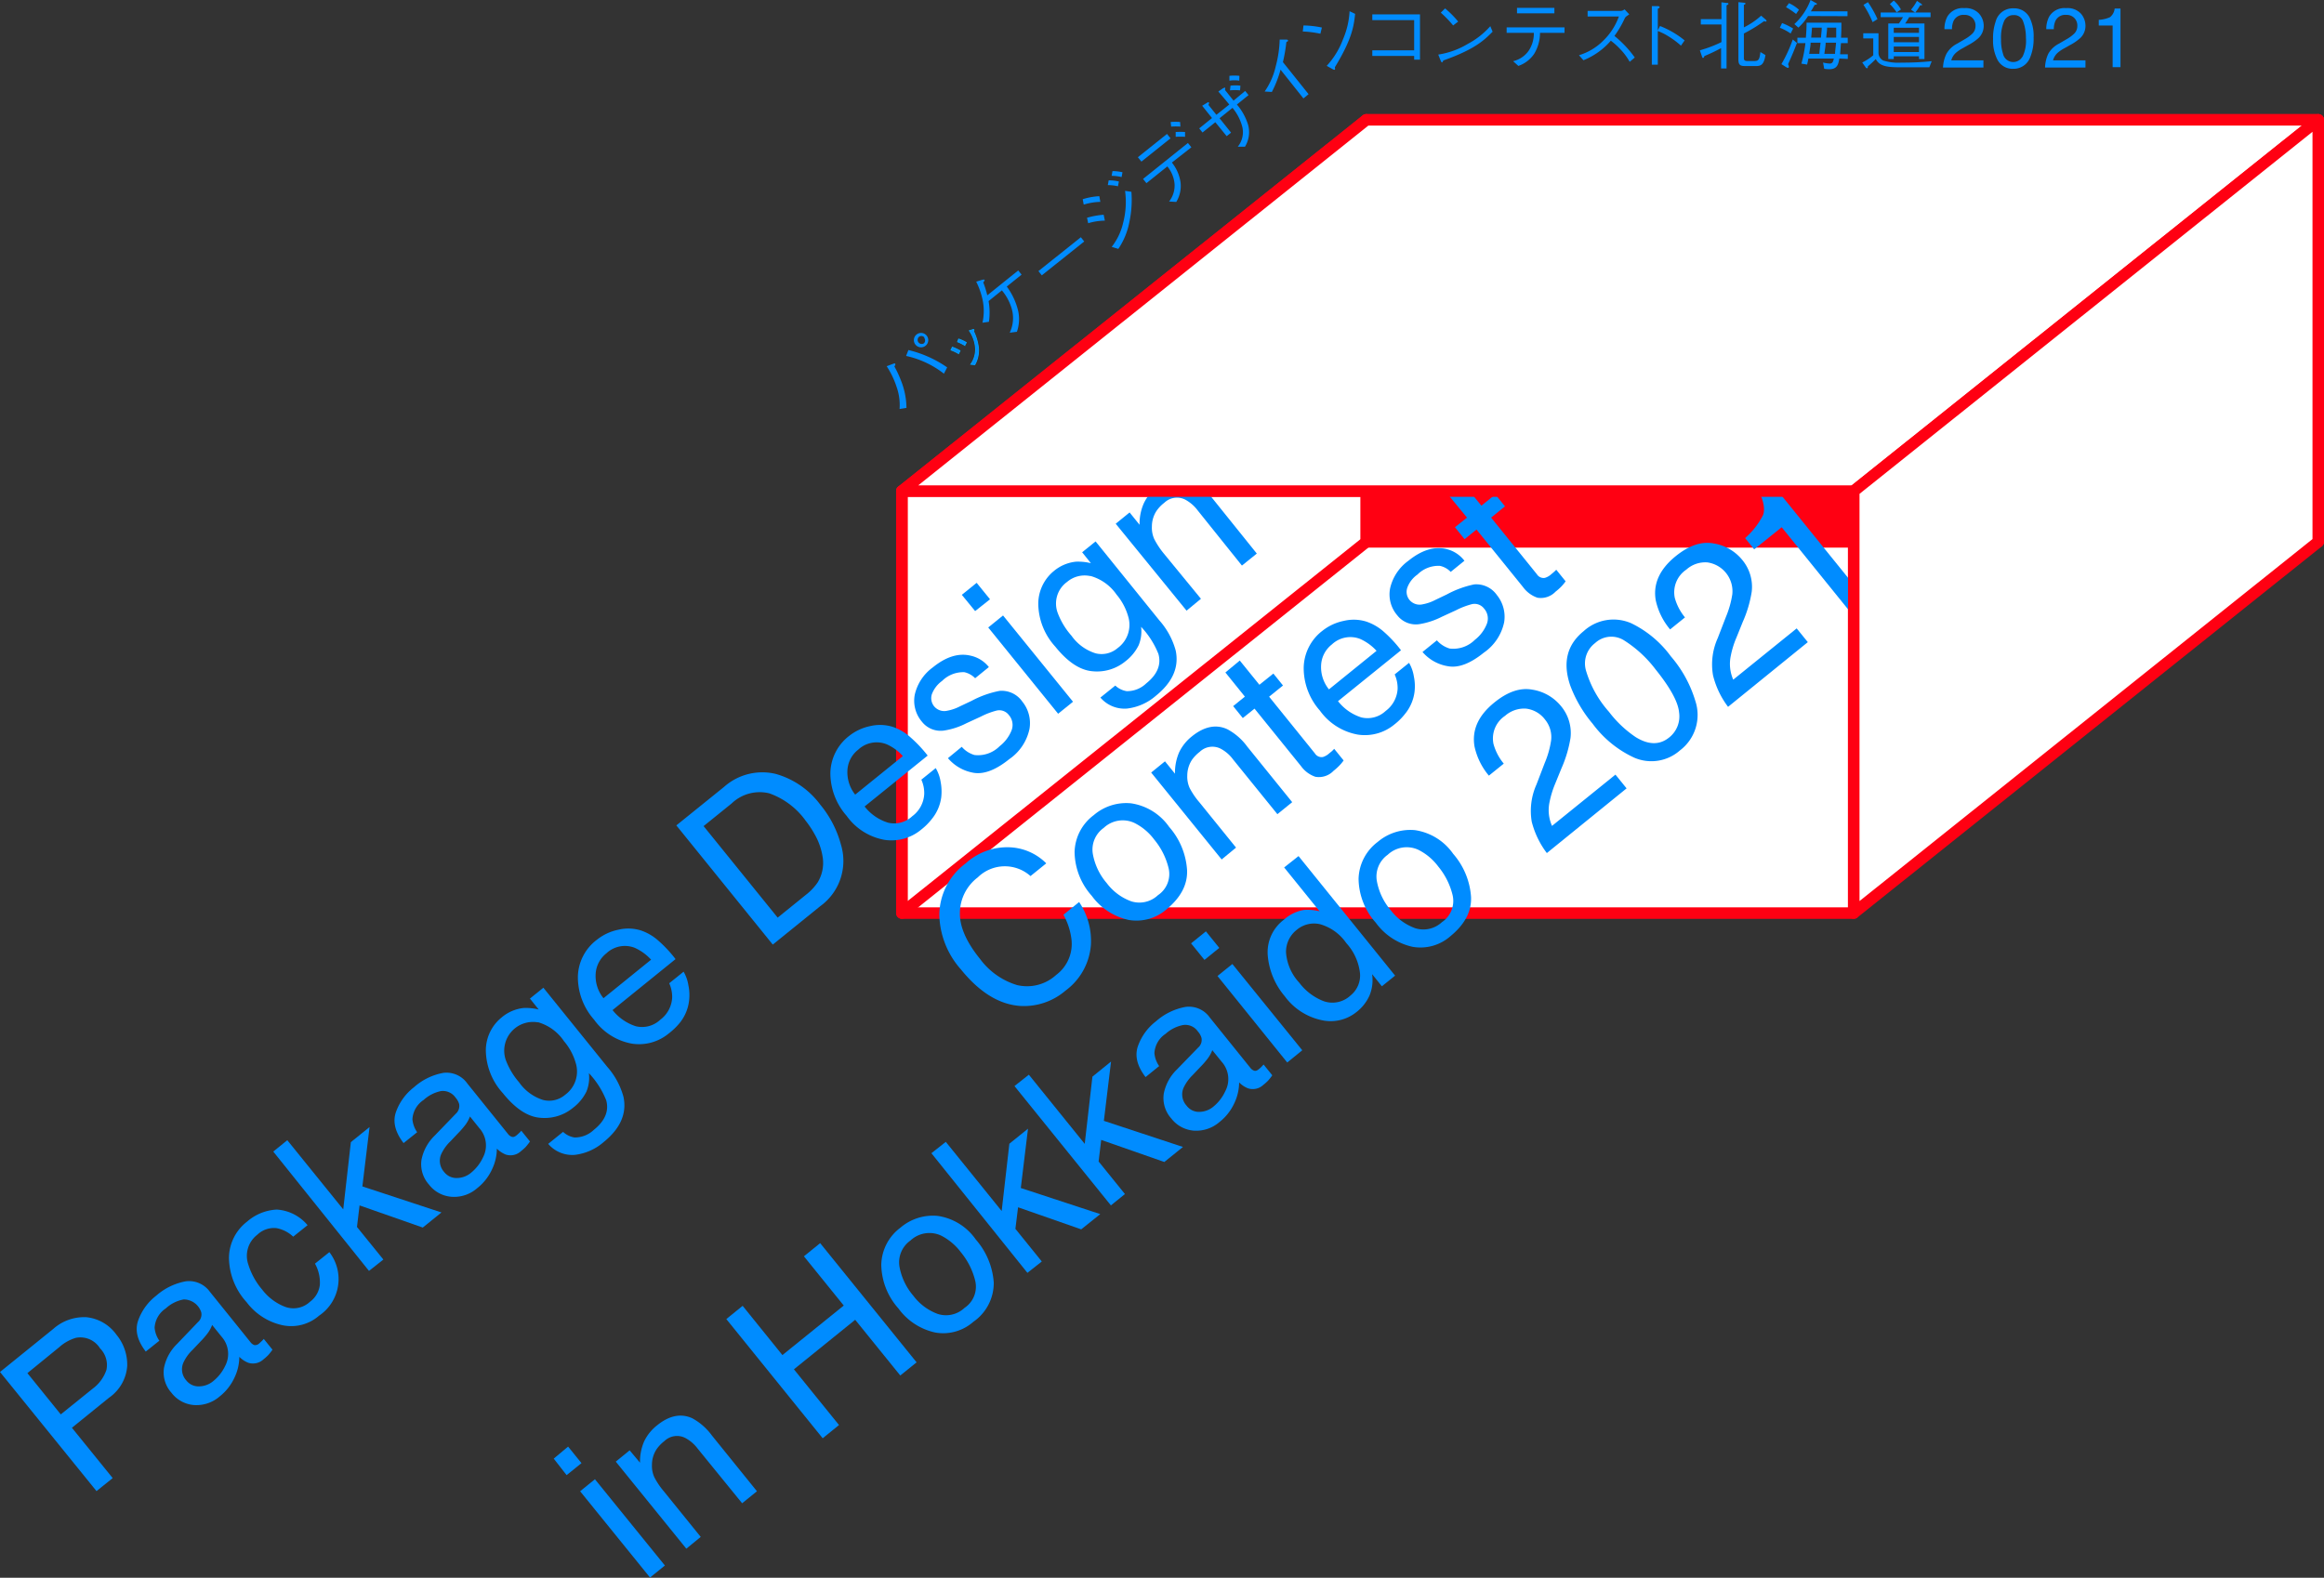 <svg xmlns="http://www.w3.org/2000/svg" viewBox="0 0 323.17 219.46"><rect x="0" y="0" width="323.17" height="219.46" fill="#333333" stroke="none"/><defs><style>.cls-1{fill:#fff;}.cls-2{fill:none;stroke:#ff0012;stroke-linejoin:round;stroke-width:1.6px;}.cls-3{fill:#ff0012;}.cls-4,.cls-5{fill:#008cff;}.cls-5{stroke:#00a3ff;stroke-miterlimit:10;stroke-width:0.12px;}</style></defs><g id="レイヤー_2" data-name="レイヤー 2"><g id="デザイン"><rect class="cls-1" x="125.41" y="68.31" width="132.36" height="58.7"/><rect class="cls-2" x="125.41" y="68.31" width="132.36" height="58.7"/><rect class="cls-3" x="190" y="16.67" width="132.36" height="58.7"/><rect class="cls-2" x="190" y="16.67" width="132.36" height="58.7"/><polygon class="cls-2" points="190 75.37 125.41 127 125.41 68.31 190 16.67 190 75.37"/><path class="cls-4" d="M0,190.84l7.42-6A6.45,6.45,0,0,1,12,183.22a5.85,5.85,0,0,1,4.18,2.42A6.56,6.56,0,0,1,17.69,190a5.87,5.87,0,0,1-2.53,4.42L10,198.6l5.67,7-2.25,1.81Zm10.55-4.75a6,6,0,0,0-2.3,1.29L3.81,191l4.64,5.74,4.44-3.58a5.38,5.38,0,0,0,1.91-2.61,3.29,3.29,0,0,0-.89-3A3.22,3.22,0,0,0,10.55,186.09Z"/><path class="cls-4" d="M27.53,183.9a1.41,1.41,0,0,0,.46-1.34,2.56,2.56,0,0,0-2.45-1.81A5,5,0,0,0,23.05,182a3.46,3.46,0,0,0-1.55,2.68,3.69,3.69,0,0,0,.66,1.81L20.27,188q-1.75-2.28-1.07-4.28a7.53,7.53,0,0,1,2.52-3.49,8.5,8.5,0,0,1,4.11-2,3.56,3.56,0,0,1,3.36,1.46l5.64,7a1.18,1.18,0,0,0,.54.41.85.85,0,0,0,.7-.25l.29-.27c.1-.1.21-.21.32-.34l1.21,1.5a7.6,7.6,0,0,1-.59.75,6.08,6.08,0,0,1-.65.58,2.14,2.14,0,0,1-2.12.49,3.55,3.55,0,0,1-1.25-.83,6.71,6.71,0,0,1-.65,2.84,7.11,7.11,0,0,1-2.08,2.67,4.94,4.94,0,0,1-3.57,1.2,4.36,4.36,0,0,1-3.13-1.7,4.24,4.24,0,0,1-1.05-3.45,6.4,6.4,0,0,1,1.83-3.36Zm.18,8.94a3.1,3.1,0,0,0,1.93-.72A6,6,0,0,0,31.31,190a3.59,3.59,0,0,0-.49-4.06l-1.32-1.64a4.59,4.59,0,0,1-.64,1.17,11.09,11.09,0,0,1-1,1.15l-1.09,1.15a5.77,5.77,0,0,0-1.28,1.8,2.3,2.3,0,0,0,.42,2.45A2.15,2.15,0,0,0,27.71,192.84Z"/><path class="cls-4" d="M38.47,168.25a6.08,6.08,0,0,1,4.3,2.17l-2,1.6a4.61,4.61,0,0,0-2.33-1.19,3.34,3.34,0,0,0-2.66.92,3.69,3.69,0,0,0-1.25,4.14,9.82,9.82,0,0,0,1.91,3.47,7.31,7.31,0,0,0,3.24,2.43,3.37,3.37,0,0,0,3.42-.71,3.42,3.42,0,0,0,1.38-2.39,5.39,5.39,0,0,0-.68-2.92l2-1.6A6.13,6.13,0,0,1,44.38,183a5.9,5.9,0,0,1-5.17,1.32,8.48,8.48,0,0,1-4.91-3.18,9.33,9.33,0,0,1-2.46-6.2,6.42,6.42,0,0,1,2.5-5A6.81,6.81,0,0,1,38.47,168.25Z"/><path class="cls-4" d="M38,160.18l1.95-1.58,7.78,9.62,1.06-9.35,2.6-2.1-1,8.26,11,3.62-2.6,2.1L50,167.67l-.36,3,3.67,4.53-2,1.58Z"/><path class="cls-4" d="M63.38,154.92a1.45,1.45,0,0,0,.47-1.35,2.34,2.34,0,0,0-.5-.89,2.15,2.15,0,0,0-2-.92A5.1,5.1,0,0,0,58.91,153a3.45,3.45,0,0,0-1.56,2.68,3.69,3.69,0,0,0,.66,1.81L56.12,159q-1.75-2.28-1.07-4.29a7.55,7.55,0,0,1,2.52-3.48,8.36,8.36,0,0,1,4.11-2A3.55,3.55,0,0,1,65,150.73l5.64,7a1.09,1.09,0,0,0,.54.4c.19.06.42,0,.7-.25.09-.07.18-.16.29-.26s.21-.21.32-.34l1.21,1.5a9.05,9.05,0,0,1-.59.75,6.08,6.08,0,0,1-.65.58,2.14,2.14,0,0,1-2.12.49,3.69,3.69,0,0,1-1.25-.83,6.71,6.71,0,0,1-.65,2.84,7.08,7.08,0,0,1-2.08,2.66,4.86,4.86,0,0,1-3.57,1.2,4.35,4.35,0,0,1-3.13-1.69,4.24,4.24,0,0,1-1.05-3.45,6.4,6.4,0,0,1,1.83-3.36Zm.18,8.94a3.1,3.1,0,0,0,1.93-.72A6,6,0,0,0,67.16,161a3.59,3.59,0,0,0-.49-4.06l-1.32-1.64a4.59,4.59,0,0,1-.64,1.17,12.25,12.25,0,0,1-1,1.15l-1.09,1.15a5.94,5.94,0,0,0-1.28,1.8,2.32,2.32,0,0,0,.42,2.45A2.16,2.16,0,0,0,63.56,163.86Z"/><path class="cls-4" d="M72.81,140.21a7.45,7.45,0,0,1,2.1.21l-1.22-1.52,1.87-1.51,8.88,11a10.46,10.46,0,0,1,2.26,4.18c.49,2.31-.44,4.42-2.77,6.3a7.42,7.42,0,0,1-4,1.77,4.41,4.41,0,0,1-3.7-1.53l2.07-1.67a3,3,0,0,0,1.59.78,3.84,3.84,0,0,0,2.7-1.07c1.55-1.25,2.11-2.62,1.71-4.1a12,12,0,0,0-2.41-3.78,5.11,5.11,0,0,1-.34,2.56,6.36,6.36,0,0,1-1.89,2.28,6.21,6.21,0,0,1-4.55,1.37q-2.6-.21-5.19-3.43a9,9,0,0,1-2.36-5.93,5.9,5.9,0,0,1,2.19-4.59A5.67,5.67,0,0,1,72.81,140.21Zm2,2a4,4,0,0,0-4.5,5.17,10.13,10.13,0,0,0,1.86,3.15A6.46,6.46,0,0,0,75.51,153a3.41,3.41,0,0,0,3.08-.72,4,4,0,0,0,1.46-4.45,8.06,8.06,0,0,0-1.62-3A6.51,6.51,0,0,0,74.82,142.19Z"/><path class="cls-4" d="M86,129.32a5.9,5.9,0,0,1,3.08.09,7,7,0,0,1,2.53,1.49,17.49,17.49,0,0,1,2.33,2.51l-8.76,7.09a6.76,6.76,0,0,0,3.24,2.25,3.68,3.68,0,0,0,3.39-.9,4.12,4.12,0,0,0,1.66-3.08,4.63,4.63,0,0,0-.41-2l2-1.61a5.46,5.46,0,0,1,.67,1.91,6.56,6.56,0,0,1,.09,2.14,6,6,0,0,1-1.28,3.05A9.17,9.17,0,0,1,93,143.75a6.48,6.48,0,0,1-5.12,1.42,8.27,8.27,0,0,1-5.27-3.34,8.92,8.92,0,0,1-2.25-6A6.59,6.59,0,0,1,83,130.72,7,7,0,0,1,86,129.32Zm4.54,4.17a6.93,6.93,0,0,0-2.27-1.65,3.74,3.74,0,0,0-3.94.76,3.92,3.92,0,0,0-1.5,2.88,4.91,4.91,0,0,0,1.09,3.37Z"/><path class="cls-4" d="M94.05,114.81l6.63-5.35a8,8,0,0,1,7.19-1.81,11.64,11.64,0,0,1,6.19,4.27,14.65,14.65,0,0,1,2.88,5.57,7.76,7.76,0,0,1-2.88,8.56l-6.6,5.34Zm18,9.67a7.56,7.56,0,0,0,1.64-1.72,5.18,5.18,0,0,0,.73-3.39,9.16,9.16,0,0,0-1.14-3.33,13.48,13.48,0,0,0-1.24-1.87,10.54,10.54,0,0,0-5.07-3.82,5.63,5.63,0,0,0-5.23,1.41l-3.9,3.15,10.3,12.73Z"/><path class="cls-4" d="M121,101a5.94,5.94,0,0,1,3.09.09,7,7,0,0,1,2.53,1.48A18.32,18.32,0,0,1,129,105.1l-8.77,7.08a6.6,6.6,0,0,0,3.25,2.25,3.66,3.66,0,0,0,3.38-.9,4.09,4.09,0,0,0,1.66-3.08,4.55,4.55,0,0,0-.4-2l2-1.61a5.4,5.4,0,0,1,.68,1.9,7.18,7.18,0,0,1,.09,2.14,6,6,0,0,1-1.28,3,8.54,8.54,0,0,1-1.5,1.51,6.47,6.47,0,0,1-5.12,1.43,8.25,8.25,0,0,1-5.26-3.34,9,9,0,0,1-2.26-6,6.67,6.67,0,0,1,2.63-5.13A7,7,0,0,1,121,101Zm4.55,4.17a6.64,6.64,0,0,0-2.27-1.65,3.74,3.74,0,0,0-3.94.76,3.88,3.88,0,0,0-1.5,2.88,5,5,0,0,0,1.08,3.37Z"/><path class="cls-4" d="M133.74,103.88a3.69,3.69,0,0,0,1.77,1.14A4.22,4.22,0,0,0,139,103.8a5.26,5.26,0,0,0,1.63-2.12,2.1,2.1,0,0,0-.35-2.23,1.66,1.66,0,0,0-1.66-.62,10.52,10.52,0,0,0-2.23.85l-2,.92a10.14,10.14,0,0,1-3,1,3.3,3.3,0,0,1-3.18-1.2,4.49,4.49,0,0,1-1-3.79,6.47,6.47,0,0,1,2.51-3.78q2.76-2.24,5.28-1.62a4.42,4.42,0,0,1,2.51,1.58l-1.91,1.55a3,3,0,0,0-1.5-.84A4.18,4.18,0,0,0,131,94.72a4,4,0,0,0-1.43,1.88,1.8,1.8,0,0,0,.33,1.65,1.83,1.83,0,0,0,1.82.61,6.24,6.24,0,0,0,1.75-.6l1.63-.77A13.69,13.69,0,0,1,139,96.1a3.49,3.49,0,0,1,3.16,1.49,4.75,4.75,0,0,1,1,3.79,6.79,6.79,0,0,1-2.82,4.22q-2.73,2.2-4.85,1.91a6,6,0,0,1-3.67-2.05Z"/><path class="cls-4" d="M133.75,82.74l2.06-1.67,1.86,2.29L135.6,85Zm3.67,4.54,2.06-1.67,9.73,12-2.07,1.67Z"/><path class="cls-4" d="M149.61,78.13a7.42,7.42,0,0,1,2.09.21l-1.22-1.52,1.87-1.51,8.88,11a10.46,10.46,0,0,1,2.26,4.18q.73,3.48-2.77,6.3a7.42,7.42,0,0,1-4,1.77,4.41,4.41,0,0,1-3.7-1.53l2.07-1.67a3,3,0,0,0,1.59.78,3.84,3.84,0,0,0,2.7-1.07q2.33-1.87,1.71-4.1a12,12,0,0,0-2.41-3.78,5.11,5.11,0,0,1-.34,2.56A6.36,6.36,0,0,1,156.48,92a6.21,6.21,0,0,1-4.55,1.37q-2.6-.21-5.19-3.43A9,9,0,0,1,144.38,84a5.9,5.9,0,0,1,2.19-4.59A5.67,5.67,0,0,1,149.61,78.13Zm2,2a3.76,3.76,0,0,0-3.22.81,3.71,3.71,0,0,0-1.29,4.36A10.13,10.13,0,0,0,149,88.43a6.46,6.46,0,0,0,3.33,2.44,3.41,3.41,0,0,0,3.08-.72,4,4,0,0,0,1.46-4.45,8.18,8.18,0,0,0-1.61-3A6.54,6.54,0,0,0,151.62,80.11Z"/><path class="cls-4" d="M155.15,72.85l1.93-1.57L158.47,73a6.91,6.91,0,0,1,.59-3,6.1,6.1,0,0,1,1.76-2.19q2.56-2.07,4.92-1a8.22,8.22,0,0,1,2.77,2.4L174.77,77l-2.07,1.67L166.55,71a5.29,5.29,0,0,0-1.77-1.52,2.55,2.55,0,0,0-2.88.46,4.87,4.87,0,0,0-1.06,1.1,3.93,3.93,0,0,0-.66,2.18,3.84,3.84,0,0,0,.33,1.77A11.47,11.47,0,0,0,161.84,77L167,83.29l-2,1.65Z"/><path class="cls-4" d="M140.49,117.86a7.61,7.61,0,0,1,5,2.23l-2.19,1.77a5.36,5.36,0,0,0-7.33.18,6.26,6.26,0,0,0-2.49,4.86q-.09,2.91,2.79,6.47a10,10,0,0,0,5.15,3.65,6,6,0,0,0,5.45-1.41A5.38,5.38,0,0,0,149,130.7a9.38,9.38,0,0,0-1.12-3.46l2.18-1.77a9.67,9.67,0,0,1,1.64,5.94,8.7,8.7,0,0,1-3.54,6.39,8.86,8.86,0,0,1-6.21,2.13q-4.42-.26-8.33-5.09a11.83,11.83,0,0,1-3-7.56,9,9,0,0,1,3.66-7.18A8.57,8.57,0,0,1,140.49,117.86Z"/><path class="cls-4" d="M157.28,111.74a7.85,7.85,0,0,1,5.3,3.28,10.09,10.09,0,0,1,2.49,6q.13,3-2.84,5.45a6.34,6.34,0,0,1-5.29,1.49,8.63,8.63,0,0,1-5.12-3.35,9.32,9.32,0,0,1-2.39-6.09,6.59,6.59,0,0,1,2.67-5.14A6.92,6.92,0,0,1,157.28,111.74Zm5.23,9.05a9.85,9.85,0,0,0-2-4,7.72,7.72,0,0,0-2.76-2.32,3.85,3.85,0,0,0-4.27.69,3.69,3.69,0,0,0-1.52,3.58,8.52,8.52,0,0,0,1.94,4.1,7.43,7.43,0,0,0,3.43,2.54,3.76,3.76,0,0,0,3.69-.86A3.54,3.54,0,0,0,162.51,120.79Z"/><path class="cls-4" d="M160.08,107.46,162,105.9l1.39,1.72a7.08,7.08,0,0,1,.59-3,6.3,6.3,0,0,1,1.76-2.19c1.71-1.38,3.36-1.72,4.92-1a8.18,8.18,0,0,1,2.77,2.41l6.26,7.74-2.06,1.67-6.16-7.61a5.11,5.11,0,0,0-1.77-1.52,2.54,2.54,0,0,0-2.87.46,5.17,5.17,0,0,0-1.07,1.1,4,4,0,0,0-.66,2.18,3.84,3.84,0,0,0,.34,1.77,10.41,10.41,0,0,0,1.32,1.94l5.12,6.33-2,1.65Z"/><path class="cls-4" d="M170.4,93.54l2-1.66,2.73,3.37,1.94-1.56,1.34,1.66-1.93,1.56,6.37,7.89a1.09,1.09,0,0,0,1.11.5,2.32,2.32,0,0,0,.89-.52l.32-.26q.17-.15.36-.36l1.31,1.62a5.9,5.9,0,0,1-.61.73,8,8,0,0,1-.79.71,2.82,2.82,0,0,1-2.52.83,4.08,4.08,0,0,1-2-1.48l-6.47-8-1.63,1.31-1.34-1.66,1.63-1.32Z"/><path class="cls-4" d="M186.88,86.36a5.9,5.9,0,0,1,3.08.09,7.07,7.07,0,0,1,2.53,1.48,17.7,17.7,0,0,1,2.33,2.52l-8.76,7.08a6.71,6.71,0,0,0,3.24,2.26,3.68,3.68,0,0,0,3.39-.9,4.12,4.12,0,0,0,1.66-3.08,4.63,4.63,0,0,0-.41-2l2-1.61a5.46,5.46,0,0,1,.67,1.91,6.56,6.56,0,0,1,.09,2.14,6,6,0,0,1-1.28,3,8.42,8.42,0,0,1-1.49,1.5,6.44,6.44,0,0,1-5.12,1.43,8.27,8.27,0,0,1-5.27-3.34,8.92,8.92,0,0,1-2.25-6,6.62,6.62,0,0,1,2.63-5.12A7,7,0,0,1,186.88,86.36Zm4.54,4.17a6.93,6.93,0,0,0-2.27-1.65,3.74,3.74,0,0,0-3.94.76,3.9,3.9,0,0,0-1.5,2.88,4.91,4.91,0,0,0,1.09,3.37Z"/><path class="cls-4" d="M199.81,89.07a3.82,3.82,0,0,0,1.77,1.14A4.24,4.24,0,0,0,205.09,89a5.22,5.22,0,0,0,1.63-2.13,2.08,2.08,0,0,0-.35-2.22,1.66,1.66,0,0,0-1.66-.62,10.72,10.72,0,0,0-2.23.85l-2,.92a10.59,10.59,0,0,1-3,1,3.27,3.27,0,0,1-3.17-1.2,4.46,4.46,0,0,1-1-3.79A6.51,6.51,0,0,1,195.85,78q2.76-2.23,5.28-1.63A4.45,4.45,0,0,1,203.64,78l-1.91,1.55a2.88,2.88,0,0,0-1.5-.84,4.11,4.11,0,0,0-3.12,1.21,3.79,3.79,0,0,0-1.43,1.88,1.77,1.77,0,0,0,.32,1.65,1.83,1.83,0,0,0,1.82.61,6.13,6.13,0,0,0,1.75-.6l1.63-.78A13.79,13.79,0,0,1,205,81.29a3.49,3.49,0,0,1,3.16,1.49,4.78,4.78,0,0,1,1,3.79,6.85,6.85,0,0,1-2.83,4.22c-1.82,1.47-3.44,2.11-4.85,1.9a5.9,5.9,0,0,1-3.67-2Z"/><path class="cls-4" d="M201.22,68.62,203.27,67,206,70.34l1.94-1.57,1.34,1.66L207.35,72l6.37,7.88a1.09,1.09,0,0,0,1.11.5,2.28,2.28,0,0,0,.9-.52l.31-.26c.11-.09.23-.21.37-.35l1.3,1.61a6,6,0,0,1-.61.74,8,8,0,0,1-.79.7,2.83,2.83,0,0,1-2.52.84,4.14,4.14,0,0,1-2-1.48l-6.47-8L203.66,75l-1.34-1.66L204,72Z"/><path class="cls-4" d="M77,202.89,79,201.22l1.86,2.3-2.07,1.67Zm3.67,4.54,2.06-1.67,9.73,12-2.07,1.67Z"/><path class="cls-4" d="M85.63,203.31l1.93-1.57L89,203.46a7,7,0,0,1,.59-3,6.26,6.26,0,0,1,1.76-2.18c1.71-1.39,3.35-1.72,4.92-1A8.27,8.27,0,0,1,99,199.68l6.26,7.75-2.06,1.67L97,201.48A5.17,5.17,0,0,0,95.26,200a2.53,2.53,0,0,0-2.87.45,5.18,5.18,0,0,0-1.07,1.11,3.93,3.93,0,0,0-.66,2.18,3.77,3.77,0,0,0,.34,1.76,10.42,10.42,0,0,0,1.32,1.95l5.12,6.33-2,1.64Z"/><path class="cls-4" d="M101,183.48l2.27-1.84,5.53,6.85,8.53-6.89-5.54-6.85,2.26-1.83,13.41,16.58-2.27,1.83-6.27-7.75-8.52,6.89,6.27,7.75-2.27,1.84Z"/><path class="cls-4" d="M130.39,169.13a7.81,7.81,0,0,1,5.3,3.28,10.17,10.17,0,0,1,2.5,6,6.56,6.56,0,0,1-2.84,5.45,6.32,6.32,0,0,1-5.3,1.49,8.56,8.56,0,0,1-5.12-3.35,9.31,9.31,0,0,1-2.38-6.09,6.6,6.6,0,0,1,2.66-5.14A6.94,6.94,0,0,1,130.39,169.13Zm5.23,9.06a9.89,9.89,0,0,0-2-4,7.89,7.89,0,0,0-2.75-2.32,3.85,3.85,0,0,0-4.27.69,3.7,3.7,0,0,0-1.53,3.58,8.53,8.53,0,0,0,1.94,4.1,7.43,7.43,0,0,0,3.43,2.54,3.76,3.76,0,0,0,3.69-.86A3.54,3.54,0,0,0,135.62,178.19Z"/><path class="cls-4" d="M129.52,160.41l2-1.58,7.77,9.62,1.07-9.36,2.59-2.09-1,8.25,11.05,3.63L150.35,171l-8.78-3.07-.37,3,3.67,4.54-2,1.58Z"/><path class="cls-4" d="M141.07,151.07l2-1.58,7.77,9.62,1.07-9.35,2.59-2.1-1,8.25,11,3.63-2.59,2.09-8.78-3.07-.36,3,3.66,4.53-1.95,1.58Z"/><path class="cls-4" d="M166.61,145.72a1.41,1.41,0,0,0,.47-1.34,2.29,2.29,0,0,0-.5-.9,2.13,2.13,0,0,0-2-.91,5.05,5.05,0,0,0-2.49,1.23,3.45,3.45,0,0,0-1.56,2.68,3.69,3.69,0,0,0,.66,1.81l-1.89,1.53q-1.75-2.28-1.07-4.28a7.5,7.5,0,0,1,2.52-3.48,8.48,8.48,0,0,1,4.11-2,3.54,3.54,0,0,1,3.36,1.46l5.64,7a1.12,1.12,0,0,0,.54.41c.19.06.42,0,.7-.25a3.22,3.22,0,0,0,.29-.26l.32-.35,1.21,1.5a6.55,6.55,0,0,1-.59.75,6.08,6.08,0,0,1-.65.58,2.14,2.14,0,0,1-2.12.49,3.55,3.55,0,0,1-1.25-.83,6.79,6.79,0,0,1-.65,2.85,7.08,7.08,0,0,1-2.08,2.66,4.94,4.94,0,0,1-3.57,1.2,4.38,4.38,0,0,1-3.13-1.69,4.24,4.24,0,0,1-1.05-3.45,6.39,6.39,0,0,1,1.83-3.37Zm.18,8.94a3.1,3.1,0,0,0,1.93-.72,6,6,0,0,0,1.67-2.17,3.59,3.59,0,0,0-.49-4.06l-1.32-1.63a4.72,4.72,0,0,1-.64,1.16,11.09,11.09,0,0,1-1,1.15l-1.09,1.15a6.07,6.07,0,0,0-1.28,1.8,2.31,2.31,0,0,0,.43,2.45A2.13,2.13,0,0,0,166.79,154.66Z"/><path class="cls-4" d="M165.63,131.22l2.06-1.67,1.86,2.3-2.06,1.67Zm3.67,4.54,2.07-1.67,9.72,12L179,147.79Z"/><path class="cls-4" d="M181.32,126.57a7,7,0,0,1,2.18.19l-4.93-6.1,2-1.58L194,135.71l-1.84,1.48-1.36-1.69a5.61,5.61,0,0,1-.37,3,6.06,6.06,0,0,1-1.81,2.28,5.72,5.72,0,0,1-4.85,1.12,8.58,8.58,0,0,1-5.12-3.33,10.08,10.08,0,0,1-2.36-5.66,5.66,5.66,0,0,1,2.27-5A5.53,5.53,0,0,1,181.32,126.57Zm2.8,12.71a3.69,3.69,0,0,0,3.68-.81,3.57,3.57,0,0,0,1.32-3.08,7.43,7.43,0,0,0-1.91-4.21,6.61,6.61,0,0,0-3.67-2.63,3.71,3.71,0,0,0-3.18.76,3.89,3.89,0,0,0-1.53,3.17,6.94,6.94,0,0,0,1.84,4.21A7.73,7.73,0,0,0,184.12,139.28Z"/><path class="cls-4" d="M196.76,115.47a7.87,7.87,0,0,1,5.31,3.29,10.17,10.17,0,0,1,2.49,6q.13,3-2.84,5.44a6.31,6.31,0,0,1-5.29,1.5,8.6,8.6,0,0,1-5.12-3.36,9.32,9.32,0,0,1-2.39-6.09,6.63,6.63,0,0,1,2.66-5.14A7,7,0,0,1,196.76,115.47Zm5.24,9.06a9.89,9.89,0,0,0-2-4,7.83,7.83,0,0,0-2.76-2.32,3.85,3.85,0,0,0-4.27.69,3.7,3.7,0,0,0-1.52,3.58,8.58,8.58,0,0,0,1.93,4.11,7.42,7.42,0,0,0,3.44,2.53,3.78,3.78,0,0,0,3.69-.85A3.55,3.55,0,0,0,202,124.53Z"/><path class="cls-4" d="M213,114.3a9,9,0,0,1,.66-5.18l1.15-3a12.94,12.94,0,0,0,.88-3.1,3.83,3.83,0,0,0-.81-2.89,3.88,3.88,0,0,0-2.66-1.56,4,4,0,0,0-2.93,1,3.78,3.78,0,0,0-1.61,3.91,7.31,7.31,0,0,0,1.43,2.74l-2.07,1.67a9.37,9.37,0,0,1-2-4.07c-.38-2.28.54-4.31,2.77-6.11,1.85-1.5,3.6-2.09,5.27-1.78a6.43,6.43,0,0,1,4,2.3,5.84,5.84,0,0,1,1.31,4.42,17.25,17.25,0,0,1-1.26,4.23l-.86,2.11a13.25,13.25,0,0,0-.79,2.56,5.39,5.39,0,0,0,.34,3.33l8.82-7.13,1.55,1.91-11.09,9A12.19,12.19,0,0,1,213,114.3Z"/><path class="cls-4" d="M226.83,86.69a14.84,14.84,0,0,1,5.51,4.6,17,17,0,0,1,3.42,6.24,6.18,6.18,0,0,1-2.15,6.85,6,6,0,0,1-6.38,1,15,15,0,0,1-5.76-4.71,18,18,0,0,1-3.11-5.3q-1.63-4.75,1.85-7.57A6.15,6.15,0,0,1,226.83,86.69Zm6.66,12.41q-.19-2.16-3.28-6a16.7,16.7,0,0,0-4.33-4,3.32,3.32,0,0,0-4.07.35,3.55,3.55,0,0,0-1.27,3.81A15,15,0,0,0,223.73,99a15.54,15.54,0,0,0,3.74,3.54c1.77,1.09,3.32,1.11,4.63.05A3.74,3.74,0,0,0,233.49,99.1Z"/><path class="cls-4" d="M238.21,93.94a8.9,8.9,0,0,1,.65-5.17l1.16-3a13.3,13.3,0,0,0,.87-3.1,4.05,4.05,0,0,0-3.46-4.44,3.94,3.94,0,0,0-2.93,1,3.8,3.8,0,0,0-1.61,3.92,7.31,7.31,0,0,0,1.42,2.73l-2.07,1.67a9.37,9.37,0,0,1-2-4.07q-.57-3.4,2.77-6.11,2.78-2.25,5.27-1.78a6.43,6.43,0,0,1,4,2.3,5.85,5.85,0,0,1,1.31,4.42,16.81,16.81,0,0,1-1.26,4.23l-.85,2.11a12.57,12.57,0,0,0-.8,2.57,5.43,5.43,0,0,0,.34,3.32l8.82-7.13,1.55,1.91-11.09,9A12,12,0,0,1,238.21,93.94Z"/><path class="cls-4" d="M243.93,76.41l-1.26-1.56a10.73,10.73,0,0,0,2.49-3.19c.31-.81.1-2-.63-3.43l1.6-1.29,13,16.08L257,84.77l-9.24-11.43Z"/><polygon class="cls-1" points="257.78 68.31 125.41 68.31 190 16.67 322.37 16.67 257.78 68.31"/><polygon class="cls-2" points="257.78 68.31 125.41 68.31 190 16.67 322.37 16.67 257.78 68.31"/><polygon class="cls-1" points="322.37 75.37 257.78 127 257.78 68.31 322.37 16.67 322.37 75.37"/><polygon class="cls-2" points="322.37 75.37 257.78 127 257.78 68.31 322.37 16.67 322.37 75.37"/><path class="cls-4" d="M125.09,56.89a7.53,7.53,0,0,0-.42-3.1,12,12,0,0,0-1.37-2.85l.91-.34c.14-.05.23-.07.28,0s0,.2-.12.37a14.32,14.32,0,0,1,.93,2,10.41,10.41,0,0,1,.75,3.77Zm1.23-8.2a16,16,0,0,1,5.39,2.41l-.45.88A13,13,0,0,0,126,49.51Zm1-.73a1,1,0,0,1,.15-1.44,1,1,0,1,1-.15,1.44Zm1.24-1a.54.54,0,0,0-.79-.09.57.57,0,0,0,.7.89A.55.55,0,0,0,128.51,47Z"/><path class="cls-5" d="M132.43,48.29a7.42,7.42,0,0,1,1.07.5l-.2.4a5.5,5.5,0,0,0-1.05-.5Zm.88-1.13a5.13,5.13,0,0,1,1.06.49l-.21.39a6.77,6.77,0,0,0-1-.5ZM135,50.67a3.53,3.53,0,0,0,.65-2.32,4.79,4.79,0,0,0-.85-2.35l.39-.12c.16-.07.22-.07.24,0s0,.06-.06.19a7.27,7.27,0,0,1,.69,2.31,4.08,4.08,0,0,1-.51,2.35Z"/><path class="cls-4" d="M141.59,37.62l.47.58L140,39.86a9.27,9.27,0,0,1,1.59,3.41,5.38,5.38,0,0,1-.18,2.88l-1,.13a4.72,4.72,0,0,0,.28-3.33,7,7,0,0,0-1.37-2.56l-1.85,1.49a9.18,9.18,0,0,1,.05,2.88l-.9.13a7.56,7.56,0,0,0,0-3.27,10.72,10.72,0,0,0-.87-2.44l.84-.26c.1,0,.25-.08.3,0s.05.1-.16.36a13.34,13.34,0,0,1,.56,1.8Z"/><path class="cls-4" d="M144.87,38.3l-.47-.59L150.3,33l.47.59Z"/><path class="cls-4" d="M150.56,27.71a9.16,9.16,0,0,1,2.31-.42l.14.79a8.39,8.39,0,0,0-2.31.38Zm.6,2.58a11.48,11.48,0,0,1,2.31-.42l.17.82a8.43,8.43,0,0,0-2.32.36Zm4.3-4.38a6.16,6.16,0,0,0-1.41-.16l.12-.66a5.38,5.38,0,0,1,1.42.16Zm.51-1.28a5.88,5.88,0,0,0-1.39-.17l.12-.66a6.25,6.25,0,0,1,1.39.16Zm1.36,2.05a14.65,14.65,0,0,1-.27,4.14,10,10,0,0,1-1.55,3.8l-.92-.28A8.5,8.5,0,0,0,156.18,31a11.54,11.54,0,0,0,.27-4.45Z"/><path class="cls-4" d="M162.77,19.24l-4.05,3.24-.49-.61,4.05-3.24Zm.19,3.37a5.72,5.72,0,0,1,1.21,2.8,4.28,4.28,0,0,1-.6,2.68l-1-.06a3.58,3.58,0,0,0,.76-2.46,4.45,4.45,0,0,0-1-2.42l-2.91,2.33-.47-.59,6.24-5,.48.6Zm1.18-5a7.88,7.88,0,0,0-1.28,0l-.07-.64a8.38,8.38,0,0,1,1.32,0Zm.65,1.42a9.22,9.22,0,0,0-1.3,0l0-.67a11,11,0,0,1,1.3,0Z"/><path class="cls-4" d="M173.15,12.65l.47.58L172,14.54a7.87,7.87,0,0,1,1.57,2.87,3.85,3.85,0,0,1-.45,3l-1,0a3.22,3.22,0,0,0,.62-2.81A6.87,6.87,0,0,0,171.39,15l-1.8,1.45,1.6,2-.61.49L169,17l-1.78,1.43-.46-.57,1.78-1.44-1.37-1.71.72-.44s.16-.11.22,0,0,.08-.06.33l1.1,1.37,1.79-1.43c-.55-.68-1.13-1.35-1.52-1.81l.66-.46c.09,0,.21-.14.27-.06s0,.09,0,.31L171.53,14Zm-.82-1.43a4.43,4.43,0,0,0-1.37,0l0-.67a6.23,6.23,0,0,1,1.39,0Zm.11,1.35a6.84,6.84,0,0,0-1.4,0l.07-.65a4.92,4.92,0,0,1,1.38,0Z"/><path class="cls-4" d="M181.25,13.69l-3.18-4a15.17,15.17,0,0,1-1.21,3.1l-1-.06a10,10,0,0,0,1.55-3.55,15.79,15.79,0,0,0,.54-3.67l.93,0a.26.26,0,0,1,.21.07s.05.08,0,.15l-.21.12a23.56,23.56,0,0,1-.48,2.79l3.57,4.46Z"/><path class="cls-4" d="M183.61,4.69a14.28,14.28,0,0,0-2.45-.31l.1-.84a13.68,13.68,0,0,1,2.56.29Zm4.83-2.76c-.18,1.64-.38,3.43-2.82,7.43,0,0,.07.29,0,.33s-.18,0-.32-.08l-.81-.45a11.2,11.2,0,0,0,2.27-3.71,11.37,11.37,0,0,0,.91-3.89Z"/><path class="cls-4" d="M190.83,7.78V7h5.82V2.8h-5.82V2h6.63V8.3h-.81V7.78Z"/><path class="cls-4" d="M207.56,4.41c-1.17,1.17-2.44,2.44-6.85,4,0,0-.12.27-.19.27s-.13-.13-.19-.26L200,7.59a11.16,11.16,0,0,0,4.1-1.48,11.16,11.16,0,0,0,3.14-2.47Zm-5.49-.87a15.21,15.21,0,0,0-1.72-1.78l.6-.59A13.45,13.45,0,0,1,202.77,3Z"/><path class="cls-4" d="M214.15,4.57a5.61,5.61,0,0,1-.82,2.93,4.4,4.4,0,0,1-2.19,1.67l-.73-.66a3.63,3.63,0,0,0,2.14-1.42,4.27,4.27,0,0,0,.74-2.52h-3.78V3.81h8.05v.76Zm2-2.72h-5.2V1.09h5.2Z"/><path class="cls-4" d="M226.56,2c-.46.31-.48.33-.6.49A14.2,14.2,0,0,1,224.5,5a15.17,15.17,0,0,1,2.83,3l-.71.6a8.46,8.46,0,0,0-1.34-1.79A9.72,9.72,0,0,0,224,5.66a9.91,9.91,0,0,1-3.81,2.72l-.62-.7a8,8,0,0,0,3.35-2,8.82,8.82,0,0,0,2.2-3.39h-4.35V1.52h4.64a1,1,0,0,0,.5-.22Z"/><path class="cls-4" d="M230.84,3.62a12.7,12.7,0,0,1,3.42,2l-.51.73a11.47,11.47,0,0,0-1.43-1.1,9,9,0,0,0-1.79-.94V9h-.83V.85l.79,0s.29,0,.29.14-.08.12-.25.23v3Z"/><path class="cls-4" d="M240.09.75V9.52h-.76V6.69A22.62,22.62,0,0,1,237,7.8c0,.13-.1.26-.18.26s-.1-.07-.15-.21L236.38,7a18.08,18.08,0,0,0,3-1.14V3.4h-2.87V2.66h2.87V.32l.71.09c.11,0,.26,0,.26.11S240.3.61,240.09.75ZM245.53,3a.81.81,0,0,1-.22-.06,21.83,21.83,0,0,1-2.81,1.72V8c0,.36.06.49.56.49h.85c.66,0,.76-.21.89-1.25l.7.42c-.23,1.44-.68,1.53-1.41,1.53h-1.35c-.69,0-1-.1-1-.89v-8l.78.08s.2,0,.2.11-.08.12-.22.19V3.81a10.28,10.28,0,0,0,2.4-1.63l.62.53c.1.1.13.15.13.19A.11.11,0,0,1,245.53,3Z"/><path class="cls-4" d="M249,4.66a7.07,7.07,0,0,0-1.5-.8l.31-.65a8.74,8.74,0,0,1,1.54.76Zm-.35,4.28a.92.92,0,0,1,.1.36s0,.14-.12.14a.68.68,0,0,1-.22-.08l-.69-.44a20,20,0,0,0,1.58-3.43l.58.49C249.49,7,249.17,7.77,248.64,8.94Zm1.11-7A10.86,10.86,0,0,0,248.36,1l.41-.56a5.23,5.23,0,0,1,1.39.92Zm1.66.29a7.34,7.34,0,0,1-1.34,1.61l-.56-.49A8.65,8.65,0,0,0,251.77,0l.78.44s.1,0,.1.11-.1.1-.31.13a10.22,10.22,0,0,1-.53.9h5.1v.67Zm4.36,5.91c-.15.79-.27,1.49-1.42,1.49a5.13,5.13,0,0,1-.69-.06l-.16-.87a4.93,4.93,0,0,0,.92.14c.42,0,.48-.28.58-.7h-3.54c-.05.29-.15.73-.18.84l-.79-.13A19.57,19.57,0,0,0,251.06,6h-1.12V5.25h1.18c.08-1,.09-1.43.1-2.1h4.84c0,.93,0,1-.05,2.1h.93V6H256c-.09,1.12-.09,1.25-.12,1.55h1.07v.65Zm-4-2.2c0,.43-.06.56-.19,1.55H253c0-.24.14-1.33.16-1.55Zm.19-2.1c0,.22-.09,1.19-.11,1.39h1.37c0-.26.08-.9.09-1.13s0-.16,0-.26Zm1.9,2.1c0,.39-.06.69-.18,1.55h1.49c0-.38.07-.75.14-1.55Zm.2-2.1c0,.42-.08.93-.12,1.39h1.39c0-.35,0-.69,0-1.39Z"/><path class="cls-4" d="M268.29,9.36h-4c-1.82,0-2.89-.11-3.45-1.14-.55.54-.8.77-1.1,1,0,.17,0,.27-.14.27a.21.21,0,0,1-.17-.12l-.47-.68a7.34,7.34,0,0,0,1.53-1V5.34h-1.39V4.63h2.12V7.34a1.2,1.2,0,0,0,.66,1.08,7.06,7.06,0,0,0,2.54.29,39.36,39.36,0,0,0,4.2-.2ZM260.4,3.08a13.73,13.73,0,0,0-1.27-2.4l.62-.38a14,14,0,0,1,1.33,2.36Zm5.08-.69a8.79,8.79,0,0,1-.56.88h2.69V8.21h-.76V7.83h-3.51v.38h-.76V3.27h1.47a7.48,7.48,0,0,0,.57-.88h-3.1V1.74h6.94v.65Zm-1.74-.67A6.72,6.72,0,0,0,262.8.57l.54-.49a4.37,4.37,0,0,1,1,1.24Zm3.11,2.14h-3.51v.71h3.51Zm0,1.28h-3.51v.74h3.51Zm0,1.33h-3.51v.77h3.51ZM267,.75a5.8,5.8,0,0,1-.68,1l-.58-.4a7.6,7.6,0,0,0,.83-1.23l.63.43s.09.07.09.13S267.18.73,267,.75Z"/><path class="cls-4" d="M270.66,7.5a3.51,3.51,0,0,1,1.48-1.42l1.1-.64a5.17,5.17,0,0,0,1-.73,1.49,1.49,0,0,0,.47-1.09,1.5,1.5,0,0,0-.43-1.13,1.54,1.54,0,0,0-1.14-.42,1.5,1.5,0,0,0-1.46.8,2.68,2.68,0,0,0-.24,1.19h-1.05a3.67,3.67,0,0,1,.4-1.74,2.47,2.47,0,0,1,2.36-1.19,2.54,2.54,0,0,1,2.05.76,2.56,2.56,0,0,1,.65,1.69,2.32,2.32,0,0,1-.69,1.68,6.77,6.77,0,0,1-1.44,1l-.78.44a5.15,5.15,0,0,0-.88.58,2.18,2.18,0,0,0-.72,1.11h4.47v1h-5.62A4.84,4.84,0,0,1,270.66,7.5Z"/><path class="cls-4" d="M282.24,2.46a5.82,5.82,0,0,1,.55,2.77A6.72,6.72,0,0,1,282.3,8a2.45,2.45,0,0,1-2.36,1.57,2.36,2.36,0,0,1-2.19-1.28,5.89,5.89,0,0,1-.6-2.87A7,7,0,0,1,277.51,3,2.46,2.46,0,0,1,280,1.16,2.4,2.4,0,0,1,282.24,2.46Zm-1,5.45a5.07,5.07,0,0,0,.48-2.64A6.45,6.45,0,0,0,281.34,3a1.3,1.3,0,0,0-1.33-.9,1.39,1.39,0,0,0-1.33.85,5.91,5.91,0,0,0-.42,2.52,6.17,6.17,0,0,0,.27,2,1.46,1.46,0,0,0,2.68.45Z"/><path class="cls-4" d="M284.82,7.5a3.51,3.51,0,0,1,1.48-1.42l1.1-.64a5.17,5.17,0,0,0,1-.73,1.49,1.49,0,0,0,.47-1.09,1.5,1.5,0,0,0-.43-1.13,1.54,1.54,0,0,0-1.14-.42,1.5,1.5,0,0,0-1.46.8,2.68,2.68,0,0,0-.24,1.19h-1.05a3.67,3.67,0,0,1,.4-1.74,2.47,2.47,0,0,1,2.36-1.19,2.54,2.54,0,0,1,2.05.76A2.56,2.56,0,0,1,290,3.58a2.32,2.32,0,0,1-.69,1.68,6.77,6.77,0,0,1-1.44,1l-.78.44a5.15,5.15,0,0,0-.88.58,2.18,2.18,0,0,0-.72,1.11H290v1h-5.62A4.84,4.84,0,0,1,284.82,7.5Z"/><path class="cls-4" d="M291.85,3.55V2.76a4.34,4.34,0,0,0,1.56-.37,1.78,1.78,0,0,0,.65-1.2h.81V9.34h-1.09V3.55Z"/></g></g></svg>